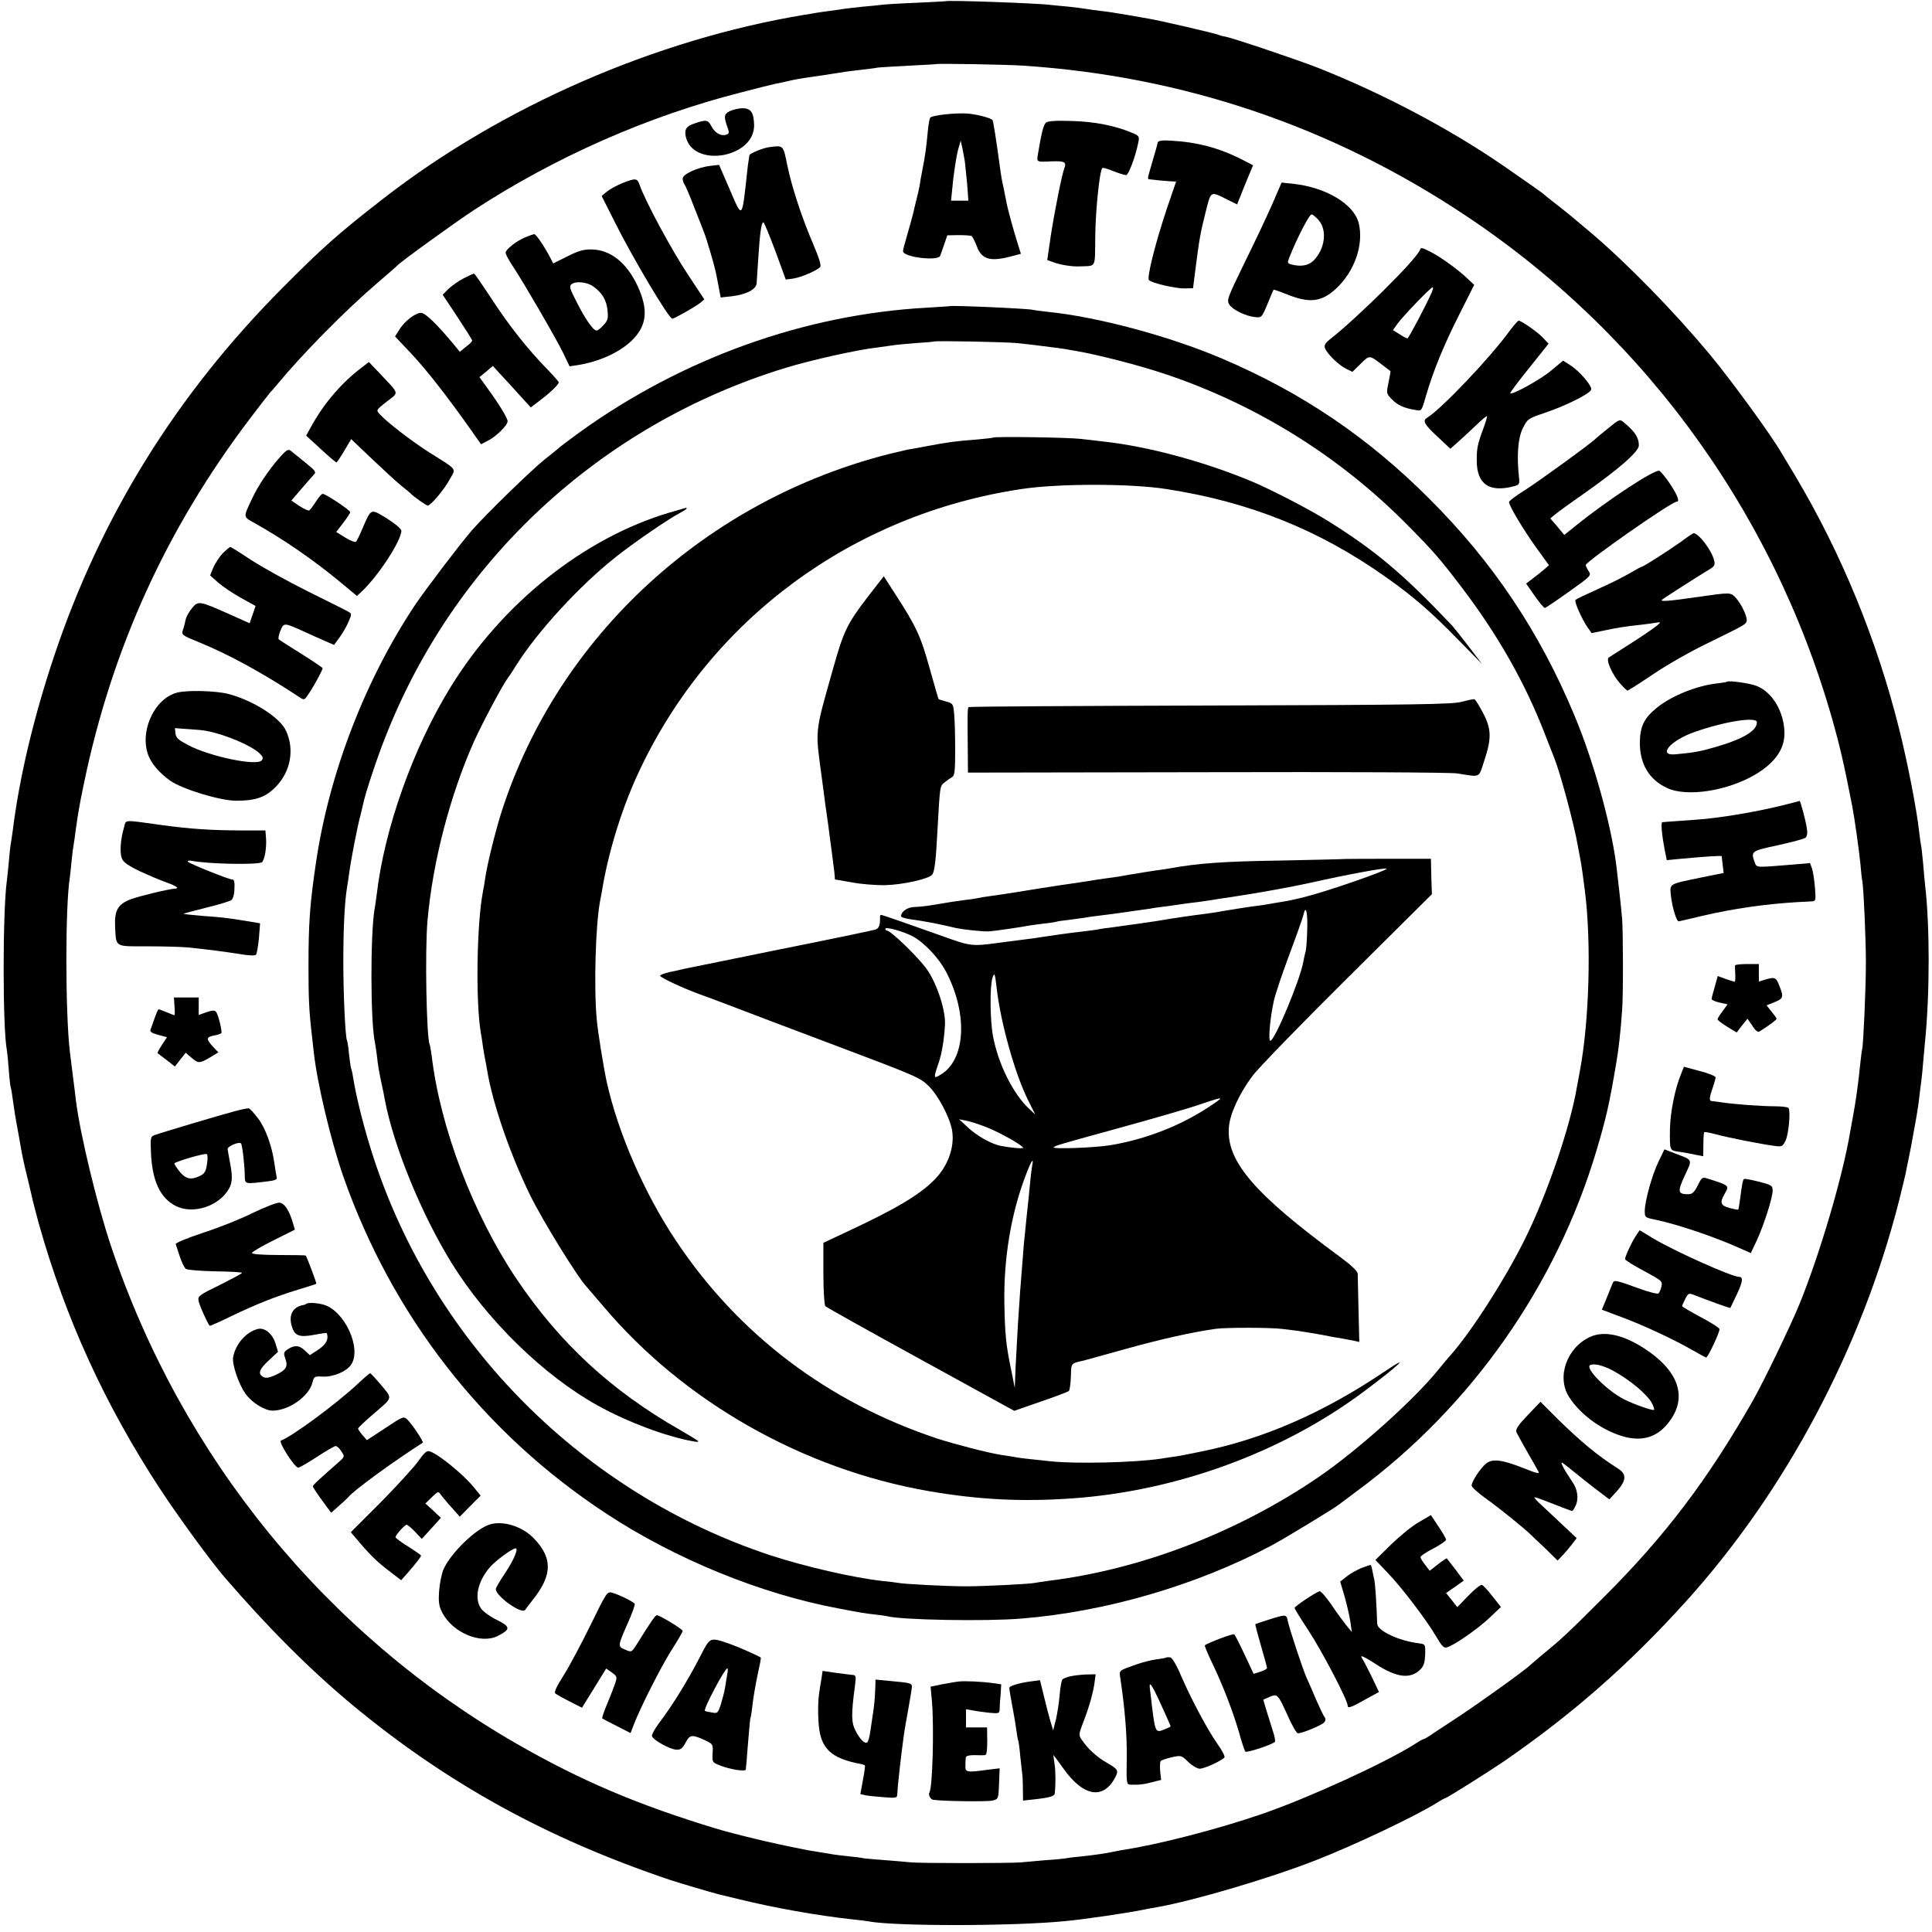<?xml version="1.0" standalone="no"?>
<!DOCTYPE svg PUBLIC "-//W3C//DTD SVG 20010904//EN"
 "http://www.w3.org/TR/2001/REC-SVG-20010904/DTD/svg10.dtd">
<svg version="1.0" xmlns="http://www.w3.org/2000/svg"
 width="982pt" height="982pt" viewBox="0 0 982 982"
 preserveAspectRatio="xMidYMid meet">
<g transform="translate(0,982) scale(0.1,-0.1)"
fill="#000000" stroke="none">
<path d="M4807 9814 c-1 -1 -67 -4 -147 -8 -80 -3 -158 -8 -175 -10 -16 -2
-61 -7 -100 -10 -38 -4 -81 -9 -95 -11 -14 -2 -45 -7 -70 -10 -25 -3 -56 -8
-70 -10 -14 -3 -41 -7 -60 -10 -756 -125 -1537 -465 -2140 -933 -233 -181
-309 -249 -515 -456 -540 -543 -923 -1162 -1160 -1871 -103 -308 -176 -613
-210 -885 -4 -30 -9 -63 -11 -73 -2 -10 -6 -48 -9 -85 -3 -37 -8 -80 -10 -97
-22 -158 -22 -751 0 -864 2 -12 7 -58 10 -103 3 -45 8 -84 10 -87 2 -4 6 -30
10 -60 4 -30 9 -63 11 -75 2 -11 10 -59 19 -106 21 -122 24 -133 46 -223 11
-45 22 -93 25 -107 3 -14 17 -65 30 -115 136 -485 337 -925 619 -1355 91 -139
254 -362 324 -444 223 -259 437 -473 651 -651 481 -399 991 -680 1615 -890 58
-19 204 -62 250 -74 22 -5 67 -16 100 -24 173 -43 403 -84 580 -103 33 -3 69
-8 80 -10 132 -25 729 -25 995 1 99 9 324 42 410 60 14 3 41 8 60 11 188 33
580 149 811 240 197 77 508 225 611 290 21 13 40 24 43 24 8 0 216 131 300
188 352 243 636 493 926 814 504 558 890 1283 1081 2033 16 66 32 129 34 140
2 11 8 43 14 70 12 60 14 67 33 175 9 47 19 110 22 140 3 30 8 66 10 80 2 14
7 59 10 100 4 41 8 91 10 110 24 243 24 586 0 790 -2 19 -7 69 -10 110 -4 41
-8 82 -10 90 -2 8 -7 40 -10 70 -12 111 -58 350 -102 525 -112 450 -293 891
-525 1281 -35 58 -67 113 -73 122 -56 96 -259 374 -368 505 -185 221 -416 457
-598 612 -110 93 -115 97 -189 155 -25 19 -47 37 -50 40 -6 7 -99 72 -215 152
-270 185 -609 364 -935 493 -107 42 -431 151 -472 159 -15 2 -31 7 -35 9 -9 6
-303 74 -353 82 -19 3 -71 12 -115 20 -44 8 -104 17 -134 20 -30 4 -62 8 -72
10 -10 2 -49 7 -86 11 -37 3 -79 8 -93 9 -68 9 -526 25 -533 19z m398 -328
c811 -54 1567 -310 2245 -762 933 -621 1605 -1566 1890 -2659 24 -94 37 -151
75 -345 10 -50 35 -226 41 -290 3 -36 7 -76 10 -90 7 -45 18 -294 18 -415 0
-127 -13 -418 -19 -438 -2 -7 -6 -41 -10 -77 -8 -84 -23 -192 -35 -255 -5 -27
-12 -65 -15 -83 -38 -229 -154 -624 -260 -884 -49 -118 -182 -393 -236 -488
-231 -404 -445 -687 -759 -1000 -180 -180 -215 -213 -310 -290 -30 -25 -57
-48 -60 -51 -14 -18 -241 -181 -355 -257 -71 -47 -142 -93 -157 -104 -15 -10
-30 -18 -33 -18 -3 0 -23 -11 -44 -25 -154 -97 -541 -274 -776 -355 -230 -79
-537 -158 -715 -184 -8 -2 -28 -5 -45 -9 -38 -8 -86 -15 -160 -23 -32 -3 -66
-7 -75 -9 -10 -2 -57 -7 -106 -10 -49 -4 -105 -9 -124 -11 -49 -5 -518 -5
-560 0 -19 2 -77 7 -129 11 -51 4 -102 8 -113 10 -11 3 -46 7 -77 10 -31 3
-67 8 -81 10 -14 3 -41 7 -60 10 -19 3 -46 8 -60 10 -14 3 -36 7 -50 10 -122
23 -330 73 -425 102 -398 121 -683 243 -1006 428 -972 559 -1706 1459 -2065
2532 -72 215 -157 570 -178 738 -2 22 -10 81 -16 130 -6 50 -13 104 -15 120
-23 195 -24 738 0 886 2 13 6 51 9 84 3 33 8 69 10 80 2 11 7 43 10 70 15 106
18 123 42 240 142 686 418 1294 842 1854 52 69 100 130 106 137 6 6 22 24 35
40 131 158 345 375 506 513 55 47 102 88 105 92 17 19 294 219 390 282 414
270 884 477 1356 597 83 22 161 41 175 44 13 2 45 9 70 15 25 6 61 12 80 15
31 4 150 22 205 31 12 2 48 6 80 10 33 4 70 8 83 11 14 2 86 6 160 10 75 4
137 7 138 8 5 4 363 -2 448 -8z"/>
<path d="M3707 9254 c-28 -15 -29 -28 -6 -91 6 -17 4 -23 -11 -28 -27 -8 -57
10 -75 45 -17 32 -27 33 -92 10 -35 -13 -44 -28 -38 -61 32 -166 353 -113 348
57 -2 64 -17 84 -61 84 -20 -1 -49 -8 -65 -16z"/>
<path d="M4806 9239 c-38 -4 -72 -11 -77 -16 -4 -4 -10 -35 -13 -68 -7 -80
-14 -129 -27 -195 -6 -30 -13 -68 -15 -85 -3 -16 -10 -48 -16 -70 -5 -22 -12
-47 -13 -55 -4 -19 -31 -115 -44 -160 -6 -19 -11 -40 -11 -47 0 -30 178 -52
189 -23 3 8 12 35 21 60 l15 44 58 1 c32 0 61 -2 66 -5 4 -3 16 -26 26 -52 25
-68 70 -80 182 -49 l42 11 -15 48 c-22 69 -53 182 -59 217 -3 17 -10 50 -15
75 -6 25 -12 59 -14 75 -22 163 -37 258 -41 264 -6 11 -82 31 -130 34 -22 2
-71 0 -109 -4z m98 -239 c2 -19 8 -72 12 -117 l6 -83 -44 0 -44 0 11 108 c7
59 18 127 25 152 l13 45 8 -35 c4 -19 10 -51 13 -70z"/>
<path d="M5317 9197 c-13 -11 -23 -49 -42 -164 -6 -37 -7 -37 72 -33 64 2 75
-4 63 -34 -13 -36 -48 -210 -69 -344 l-18 -124 26 -9 c37 -15 100 -25 139 -23
86 4 77 -14 79 152 1 128 22 335 36 348 2 3 28 -4 56 -16 28 -11 58 -20 65
-20 12 0 48 95 62 167 6 30 4 33 -32 48 -85 36 -190 57 -305 60 -80 3 -122 0
-132 -8z"/>
<path d="M5885 9097 c-1 -7 -10 -39 -20 -72 -9 -33 -21 -72 -25 -87 -5 -16 -6
-28 -2 -29 24 -3 72 -8 103 -10 l37 -2 -45 -131 c-61 -182 -105 -358 -93 -370
15 -15 135 -43 182 -42 l42 1 12 95 c20 155 24 180 51 288 29 115 23 112 114
66 l47 -23 40 100 41 99 -62 32 c-114 57 -224 86 -355 93 -43 3 -64 0 -67 -8z"/>
<path d="M3910 9072 c-29 -3 -100 -32 -101 -41 0 -3 -2 -13 -3 -21 -2 -8 -6
-40 -9 -70 -26 -237 -23 -234 -87 -85 l-55 127 -45 -5 c-65 -8 -140 -42 -140
-65 0 -10 4 -22 8 -27 5 -6 28 -59 51 -120 24 -60 47 -119 51 -130 9 -21 48
-153 56 -189 3 -12 10 -47 16 -80 l11 -58 56 6 c74 9 125 35 127 67 1 13 4 69
8 124 8 127 16 185 26 185 4 0 31 -66 61 -146 l53 -145 37 5 c41 6 122 41 138
59 6 8 -6 47 -36 117 -59 138 -109 291 -132 403 -20 100 -19 99 -91 89z"/>
<path d="M3165 8890 c-27 -11 -63 -30 -79 -43 l-28 -23 65 -129 c93 -187 277
-495 294 -495 10 0 119 62 140 79 l23 19 -85 129 c-79 118 -217 374 -243 451
-13 37 -19 38 -87 12z"/>
<path d="M6467 8783 c-26 -59 -89 -193 -141 -298 -88 -181 -92 -191 -77 -214
17 -26 83 -58 132 -63 31 -3 33 -1 61 66 15 38 30 71 31 73 2 2 30 -8 63 -21
119 -49 181 -42 256 28 93 87 141 224 114 332 -24 97 -167 182 -334 200 l-58
6 -47 -109z m237 -84 c43 -51 30 -146 -28 -204 -25 -25 -65 -32 -113 -19 -20
6 -21 7 -7 42 38 95 99 212 110 212 7 0 24 -14 38 -31z"/>
<path d="M2670 8614 c-47 -20 -100 -62 -100 -79 0 -7 17 -40 39 -72 56 -85
214 -357 253 -436 l33 -69 40 6 c109 17 213 64 276 125 77 75 86 155 30 277
-55 118 -138 185 -234 186 -41 1 -67 -7 -123 -35 l-72 -36 -14 27 c-30 58 -73
122 -83 122 -5 -1 -26 -8 -45 -16z m347 -251 c44 -32 66 -69 71 -121 4 -42 1
-52 -21 -75 -13 -15 -29 -27 -35 -27 -17 0 -59 61 -102 147 -35 68 -38 79 -24
89 22 17 81 10 111 -13z"/>
<path d="M7218 8551 c-16 -47 -321 -349 -461 -458 -20 -16 -27 -28 -23 -41 9
-28 69 -87 107 -106 l33 -16 42 41 c46 45 43 45 109 -5 22 -17 41 -31 42 -32
2 0 -3 -26 -9 -57 -12 -56 -12 -57 17 -87 28 -29 62 -45 121 -54 30 -6 30 -5
52 72 37 127 91 259 170 415 l75 149 -34 32 c-48 46 -137 110 -186 135 -48 24
-50 24 -55 12z m59 -218 c-31 -70 -118 -233 -123 -233 -4 0 -22 9 -40 21 l-34
21 22 31 c28 39 170 187 180 187 4 0 1 -12 -5 -27z"/>
<path d="M2358 8406 c-26 -13 -61 -38 -78 -54 l-30 -30 75 -113 c41 -62 75
-116 75 -120 0 -4 -14 -19 -32 -32 l-31 -25 -26 32 c-89 107 -149 166 -171
166 -27 0 -79 -39 -106 -79 l-26 -41 81 -86 c76 -80 187 -222 306 -391 l50
-71 35 18 c43 22 100 78 100 99 0 16 -44 88 -104 170 l-39 54 34 28 34 29 45
-49 c25 -26 68 -74 96 -105 l52 -57 48 37 c51 38 94 80 94 91 0 3 -27 34 -59
67 -99 101 -196 224 -283 358 -46 70 -85 127 -88 127 -3 1 -26 -10 -52 -23z"/>
<path d="M4827 8264 c-1 -1 -54 -4 -117 -8 -620 -34 -1242 -257 -1765 -634
-49 -36 -92 -68 -95 -71 -3 -3 -39 -33 -80 -65 -70 -56 -292 -272 -371 -361
-55 -63 -230 -293 -286 -375 -255 -381 -440 -859 -507 -1315 -31 -209 -38
-306 -38 -526 0 -166 3 -229 17 -349 2 -19 7 -60 10 -90 18 -160 87 -448 149
-627 248 -709 712 -1306 1337 -1716 349 -230 786 -409 1179 -482 125 -24 133
-25 185 -31 28 -3 57 -7 65 -9 69 -19 502 -27 680 -12 428 34 892 169 1270
370 68 36 321 190 345 209 6 5 51 38 100 75 574 425 1006 1041 1209 1723 50
168 65 233 100 440 12 66 24 171 31 276 6 72 5 401 0 464 -5 60 -22 211 -30
275 -27 209 -116 529 -213 760 -177 424 -414 778 -737 1100 -311 312 -650 541
-1055 713 -270 115 -635 212 -885 237 -38 4 -72 9 -75 10 -11 6 -416 24 -423
19z m343 -188 c36 -4 76 -8 90 -10 97 -12 156 -20 160 -21 3 -1 25 -5 50 -9
115 -20 317 -72 449 -116 467 -156 893 -421 1238 -772 130 -131 167 -174 276
-318 180 -237 318 -480 417 -735 24 -60 46 -119 51 -130 29 -73 99 -331 118
-440 6 -33 13 -69 15 -80 4 -20 16 -105 22 -155 33 -265 22 -660 -26 -915 -5
-27 -11 -61 -14 -75 -34 -207 -155 -559 -270 -788 -102 -203 -263 -454 -372
-579 -11 -11 -39 -46 -64 -76 -126 -155 -413 -412 -610 -546 -411 -280 -900
-468 -1370 -526 -30 -4 -63 -9 -73 -11 -33 -6 -261 -17 -347 -17 -89 0 -316
11 -348 18 -10 2 -44 6 -76 9 -144 16 -390 72 -568 130 -950 313 -1709 1072
-2019 2021 -45 136 -89 309 -105 413 -3 20 -8 40 -10 43 -1 3 -6 34 -10 70 -3
35 -8 67 -10 70 -9 15 -19 234 -19 404 0 170 7 303 19 375 3 14 7 47 11 73 7
57 41 235 57 292 5 22 12 49 14 59 8 44 68 227 109 330 351 905 1099 1598
2034 1885 133 41 371 94 472 105 31 4 66 9 78 11 11 2 62 7 113 11 51 3 94 7
95 8 6 5 366 -2 423 -8z"/>
<path d="M5048 7596 c-1 -2 -39 -6 -83 -10 -105 -8 -143 -13 -245 -32 -47 -9
-96 -18 -110 -20 -14 -3 -52 -12 -85 -20 -936 -236 -1686 -926 -1974 -1815
-31 -96 -75 -272 -85 -344 -3 -22 -8 -51 -11 -65 -32 -164 -38 -561 -11 -720
3 -14 7 -43 10 -65 3 -22 8 -51 11 -65 3 -14 8 -41 11 -60 28 -169 116 -425
219 -636 62 -126 241 -417 287 -465 7 -8 45 -52 85 -99 408 -484 1014 -828
1653 -939 255 -44 475 -55 730 -37 529 37 1066 233 1478 540 189 141 249 199
107 103 -312 -210 -618 -343 -935 -406 -30 -6 -66 -14 -80 -16 -14 -3 -41 -8
-60 -10 -19 -3 -48 -7 -65 -10 -131 -19 -424 -26 -550 -13 -109 11 -171 18
-193 23 -11 2 -37 6 -58 9 -71 11 -240 55 -330 84 -557 185 -1012 530 -1329
1007 -160 240 -293 545 -351 805 -16 74 -45 252 -51 319 -15 167 -6 478 17
601 6 30 13 67 15 83 35 193 102 405 186 582 363 770 1083 1300 1939 1429 188
29 557 29 740 0 421 -65 777 -208 1115 -448 135 -95 228 -175 369 -320 l119
-121 -68 89 c-38 50 -76 97 -84 106 -247 261 -388 380 -631 532 -96 60 -288
159 -385 200 -239 100 -525 178 -750 203 -27 3 -81 10 -120 14 -66 8 -439 13
-447 7z"/>
<path d="M3404 7215 c-436 -129 -853 -462 -1116 -891 -188 -306 -334 -715
-373 -1049 -4 -27 -8 -61 -11 -75 -22 -130 -21 -569 1 -675 2 -11 7 -40 10
-65 6 -56 12 -91 26 -155 6 -27 13 -61 15 -75 45 -237 186 -581 339 -829 179
-290 470 -574 743 -725 154 -85 346 -157 485 -182 15 -3 27 -3 27 0 0 2 -42
28 -92 57 -350 199 -613 442 -833 769 -221 330 -388 769 -431 1135 -4 27 -8
53 -10 56 -16 29 -25 476 -11 630 26 297 114 636 237 912 44 97 149 293 172
322 5 6 26 37 46 70 107 168 316 396 497 540 91 73 273 198 333 229 17 9 32
19 32 21 0 3 -1 5 -2 4 -2 0 -39 -11 -84 -24z"/>
<path d="M4412 6788 c-106 -138 -124 -175 -178 -368 -96 -342 -91 -298 -54
-575 5 -38 12 -90 15 -115 4 -25 8 -56 10 -70 2 -14 9 -61 14 -105 6 -44 14
-102 17 -130 4 -27 7 -56 7 -62 0 -7 1 -13 1 -13 1 0 39 -7 86 -15 47 -9 123
-15 170 -14 86 2 215 30 237 52 13 13 20 69 28 227 13 229 12 224 36 243 12
10 29 22 38 27 13 7 16 30 16 136 0 70 -2 152 -5 183 -5 53 -6 56 -40 65 -19
5 -37 11 -39 12 -2 2 -22 73 -46 158 -45 162 -68 212 -173 374 l-60 93 -80
-103z"/>
<path d="M7430 6253 c-47 -13 -222 -16 -1279 -19 -673 -2 -1226 -5 -1228 -8
-5 -5 -6 -33 -4 -212 l1 -121 1213 2 c713 2 1237 -1 1272 -6 125 -19 109 -27
140 67 37 112 36 159 -8 242 -19 36 -38 67 -43 68 -5 1 -34 -5 -64 -13z"/>
<path d="M6837 5454 c-1 -1 -148 -4 -327 -8 -287 -4 -425 -14 -565 -40 -11 -2
-42 -7 -68 -10 -27 -4 -56 -9 -65 -10 -10 -2 -39 -7 -67 -11 -27 -5 -52 -9
-55 -10 -3 0 -32 -5 -65 -9 -32 -4 -68 -10 -79 -12 -12 -2 -84 -13 -161 -24
-77 -12 -151 -23 -165 -26 -43 -7 -143 -23 -190 -29 -25 -3 -52 -8 -60 -10 -8
-2 -40 -7 -70 -10 -30 -4 -91 -13 -135 -21 -44 -8 -96 -14 -116 -14 -35 0 -69
-23 -69 -47 0 -6 26 -13 58 -17 48 -6 135 -22 217 -42 39 -9 144 -20 173 -18
28 2 166 22 206 30 10 2 44 6 75 10 31 3 58 8 61 9 3 2 30 6 60 9 30 4 66 9
80 11 14 3 45 7 70 10 49 6 110 14 150 20 14 2 45 7 70 10 25 3 57 8 71 11 15
2 47 6 70 9 24 3 55 8 69 10 14 2 49 7 79 10 30 4 63 9 75 11 12 2 53 9 91 14
140 21 312 52 415 75 163 37 372 76 378 70 8 -8 -306 -117 -416 -144 -42 -11
-95 -22 -117 -25 -22 -4 -51 -8 -65 -11 -14 -3 -41 -7 -60 -9 -42 -5 -95 -14
-170 -26 -30 -6 -73 -12 -95 -15 -45 -5 -181 -25 -207 -30 -22 -5 -230 -34
-283 -41 -22 -2 -51 -7 -65 -10 -14 -2 -45 -6 -70 -9 -42 -4 -162 -21 -220
-30 -14 -3 -50 -7 -80 -11 -30 -4 -95 -12 -145 -19 -105 -14 -126 -12 -220 21
-185 66 -351 124 -356 124 -4 0 -7 -6 -6 -12 1 -41 -5 -57 -24 -63 -12 -4
-232 -50 -488 -101 -256 -52 -475 -97 -486 -99 -11 -3 -43 -10 -72 -16 -29 -7
-50 -15 -48 -19 7 -12 120 -64 205 -95 41 -15 107 -39 145 -54 39 -15 272
-104 520 -197 430 -162 452 -171 495 -214 49 -48 107 -158 119 -224 15 -85
-21 -185 -92 -255 -77 -77 -196 -147 -447 -264 l-115 -54 0 -156 c0 -88 5
-161 10 -166 6 -6 224 -128 485 -271 l475 -261 135 47 c74 25 139 50 143 54 4
4 9 37 10 73 2 71 -2 66 67 82 8 2 104 29 213 59 180 50 337 85 457 102 56 7
279 7 340 -1 25 -3 61 -8 80 -10 19 -3 71 -11 115 -19 44 -9 94 -18 110 -20
17 -3 42 -8 57 -11 l27 -6 -4 163 c-2 90 -4 172 -4 183 -1 14 -30 42 -88 85
-436 320 -580 487 -567 659 5 68 51 169 119 261 26 36 242 259 480 495 l433
430 -3 90 -2 90 -217 0 c-120 0 -218 -1 -219 -1z m-193 -371 c-1 -45 -5 -90
-8 -100 -3 -10 -8 -32 -11 -49 -15 -91 -146 -404 -168 -404 -12 0 -1 120 18
204 9 38 45 145 80 238 35 93 67 184 71 201 12 53 22 4 18 -90z m-2007 -21
c58 -30 136 -112 172 -182 112 -215 99 -448 -29 -523 -35 -21 -36 -18 -10 58
17 48 29 121 33 195 5 71 -40 209 -91 282 -42 60 -184 198 -204 198 -5 0 -8 4
-8 9 0 12 85 -11 137 -37z m428 -257 c20 -181 93 -442 162 -580 l35 -70 -32
30 c-82 77 -157 229 -183 370 -15 81 -16 250 -3 293 10 32 13 27 21 -43z
m1080 -611 c-147 -97 -322 -165 -502 -195 -80 -13 -299 -21 -287 -10 9 8 31
15 294 87 225 62 392 110 475 139 98 33 99 31 20 -21z m-1127 -105 c66 -26
182 -92 182 -103 0 -6 -71 1 -115 10 -49 11 -117 49 -165 93 l-45 42 35 -7
c19 -3 68 -19 108 -35z m228 -196 c-3 -16 -8 -57 -11 -93 -3 -36 -8 -81 -10
-100 -4 -33 -12 -116 -21 -205 -3 -37 -10 -124 -19 -240 -2 -27 -7 -102 -11
-165 -3 -63 -8 -137 -9 -165 -2 -27 -4 -75 -5 -105 l-2 -55 -18 90 c-27 129
-32 183 -35 340 -4 228 34 455 107 647 30 80 44 100 34 51z"/>
<path d="M7673 8138 c-98 -136 -351 -401 -419 -441 -25 -15 -15 -34 52 -96
l66 -62 36 32 c20 18 62 56 92 85 30 29 56 51 58 49 2 -2 -6 -30 -18 -62 -30
-81 -34 -101 -34 -163 0 -122 64 -165 191 -131 26 7 28 10 23 52 -11 110 -4
194 21 244 23 46 27 48 109 76 108 36 234 99 238 119 4 20 -61 95 -107 124
l-36 23 -60 -50 c-53 -45 -200 -126 -209 -116 -2 2 41 60 96 128 l99 124 -28
30 c-27 29 -110 87 -124 87 -4 0 -25 -24 -46 -52z"/>
<path d="M1840 7953 c-101 -76 -188 -177 -251 -288 l-33 -59 74 -68 c40 -37
76 -68 80 -68 3 0 21 27 40 59 l35 59 105 -100 c58 -55 125 -117 150 -137 25
-20 47 -38 50 -42 11 -12 77 -59 84 -59 15 0 84 82 111 132 33 60 45 45 -104
139 -91 58 -218 156 -253 196 -17 18 -15 20 38 62 63 49 67 34 -36 143 l-55
58 -35 -27z"/>
<path d="M8174 7643 c-33 -26 -61 -50 -64 -53 -14 -17 -300 -225 -365 -265
-41 -26 -75 -51 -75 -57 0 -18 72 -139 138 -231 l65 -90 -24 -21 c-14 -12 -40
-33 -59 -47 l-33 -25 43 -62 c24 -34 47 -62 52 -62 4 0 59 37 122 82 113 80
115 83 101 105 -8 12 -15 26 -15 31 0 17 436 322 462 322 17 0 6 30 -33 90
-23 34 -48 64 -55 67 -23 9 -266 -151 -422 -277 l-61 -49 -35 42 -36 42 24 20
c13 11 79 59 148 107 178 125 278 213 278 244 0 40 -19 69 -76 117 -21 17 -23
17 -80 -30z"/>
<path d="M1420 7493 c-55 -62 -110 -145 -139 -208 -46 -98 -47 -90 17 -126
143 -80 298 -187 432 -298 l84 -70 24 22 c83 77 202 259 202 309 0 10 -30 35
-72 62 -84 52 -81 53 -123 -44 -15 -36 -31 -69 -35 -73 -4 -5 -28 4 -54 20
l-47 29 36 47 c19 25 35 49 35 54 0 10 -125 93 -140 93 -5 0 -21 -18 -34 -39
-14 -22 -29 -42 -34 -45 -4 -3 -27 7 -50 22 l-41 28 49 57 c27 32 56 64 64 73
15 14 11 20 -41 62 -32 26 -65 53 -74 60 -14 11 -23 6 -59 -35z"/>
<path d="M8545 7067 c-63 -45 -191 -127 -199 -127 -3 0 -31 -15 -63 -34 -32
-19 -105 -55 -163 -81 -58 -26 -108 -50 -112 -54 -8 -7 32 -98 62 -141 l20
-28 62 13 c72 15 109 21 193 30 33 4 69 9 80 11 41 10 -25 -37 -248 -178 -16
-10 17 -86 56 -130 18 -21 36 -38 39 -38 4 0 64 38 135 86 70 47 193 117 273
155 190 93 194 95 198 113 4 21 -26 85 -55 117 -27 29 -26 29 -198 4 -140 -20
-188 -24 -178 -14 7 7 169 111 245 157 22 13 26 22 21 42 -11 51 -79 140 -105
140 -2 0 -31 -19 -63 -43z"/>
<path d="M1132 7008 c-17 -18 -38 -51 -48 -73 l-16 -40 42 -37 c23 -20 75 -55
115 -77 l74 -41 -15 -44 -15 -44 -107 48 c-149 66 -155 67 -186 29 -14 -17
-29 -43 -32 -57 -3 -15 -9 -39 -14 -53 -8 -26 -6 -28 83 -64 150 -61 328 -159
508 -278 26 -17 26 -17 51 21 25 37 68 117 68 126 0 2 -48 35 -107 72 -60 37
-111 70 -116 74 -4 4 0 23 8 44 18 42 18 42 120 -4 33 -15 81 -37 107 -48 l46
-20 30 41 c16 23 37 59 45 80 15 35 15 38 -1 47 -9 6 -102 52 -207 104 -104
52 -234 124 -289 160 -54 36 -102 66 -105 66 -4 0 -21 -15 -39 -32z"/>
<path d="M8778 6355 c-2 -2 -25 -6 -53 -9 -100 -11 -229 -63 -302 -122 -67
-54 -87 -96 -88 -179 0 -108 47 -188 138 -230 101 -48 310 -15 452 70 97 59
145 127 145 207 0 108 -62 212 -143 242 -36 14 -141 28 -149 21z m152 -206 c0
-43 -67 -84 -207 -125 -82 -24 -111 -29 -206 -38 -95 -9 -27 71 98 114 150 53
315 79 315 49z"/>
<path d="M902 6300 c-123 -30 -201 -215 -141 -335 20 -39 55 -78 104 -113 61
-43 254 -102 336 -102 98 0 150 18 201 71 76 78 96 191 51 286 -31 67 -169
154 -293 186 -62 16 -207 20 -258 7z m147 -195 c97 -18 232 -76 272 -116 16
-16 18 -23 9 -34 -25 -30 -265 20 -374 78 -49 26 -62 37 -64 59 l-3 27 68 -5
c37 -2 79 -6 92 -9z"/>
<path d="M9050 5724 c-131 -32 -317 -63 -425 -70 -149 -11 -170 -12 -176 -13
-8 -1 -2 -66 12 -139 l11 -54 61 6 c129 12 217 18 218 14 0 -1 2 -21 5 -44 l5
-41 -113 -23 c-169 -35 -161 -30 -155 -93 7 -62 29 -132 40 -130 4 1 58 13
120 28 159 37 319 60 487 70 30 1 63 3 73 4 16 1 17 8 12 70 -3 39 -10 82 -15
97 l-10 27 -93 -8 c-187 -15 -177 -16 -188 12 -21 56 -18 58 119 87 70 16 133
32 139 38 8 6 11 24 7 47 -5 37 -33 142 -37 140 -1 -1 -45 -12 -97 -25z"/>
<path d="M630 5613 c-18 -62 -22 -126 -11 -155 7 -20 31 -37 93 -67 46 -21
107 -47 136 -57 50 -18 66 -30 40 -31 -32 -2 -178 -37 -224 -54 -65 -25 -83
-57 -79 -140 6 -106 -5 -99 168 -99 84 0 177 -3 207 -6 86 -9 189 -22 264 -34
37 -7 72 -8 77 -3 4 4 11 42 15 84 l6 76 -78 13 c-101 16 -111 17 -219 25 -49
4 -91 9 -93 10 -1 1 50 15 114 31 63 15 122 33 130 39 7 5 14 26 15 45 3 50 0
60 -12 60 -17 0 -218 81 -224 90 -3 5 5 7 17 5 85 -17 345 -22 360 -7 14 14
24 77 20 124 l-3 37 -127 0 c-152 1 -250 7 -397 27 -206 28 -182 30 -195 -13z"/>
<path d="M8819 4913 c-1 -5 0 -25 1 -45 1 -21 0 -38 -3 -38 -2 0 -23 6 -45 14
l-41 15 -15 -54 c-9 -29 -16 -57 -16 -63 0 -5 18 -13 41 -18 l40 -9 -25 -34
c-15 -19 -26 -38 -26 -42 0 -4 22 -21 48 -37 l49 -30 27 35 28 35 25 -36 c15
-24 28 -34 36 -29 52 33 87 59 87 65 0 3 -12 20 -26 37 l-25 31 40 16 c46 18
48 26 25 84 -17 43 -22 45 -72 31 l-32 -10 0 45 0 44 -60 0 c-33 0 -60 -3 -61
-7z"/>
<path d="M887 4705 c2 -25 2 -45 -1 -45 -2 0 -20 7 -39 15 -20 8 -38 15 -41
15 -2 0 -11 -19 -19 -42 -8 -24 -18 -50 -21 -59 -6 -13 3 -19 38 -29 l45 -12
-26 -39 c-14 -22 -24 -41 -22 -42 2 -2 23 -18 46 -35 l42 -33 27 35 28 35 29
-25 c36 -30 40 -30 94 1 l43 26 -21 22 c-42 44 -43 55 -4 63 19 3 37 9 40 13
5 9 -15 93 -27 108 -7 9 -19 8 -49 -2 l-39 -14 0 44 0 45 -63 0 -63 0 3 -45z"/>
<path d="M8545 4362 c-31 -73 -55 -193 -57 -282 -1 -109 -2 -107 45 -114 23
-3 60 -10 83 -15 l41 -8 1 59 c0 33 2 61 4 63 2 3 28 -2 58 -10 62 -17 234
-51 297 -59 40 -6 43 -4 58 25 16 30 27 149 16 167 -3 5 -35 9 -71 9 -70 0
-213 11 -270 20 -19 3 -41 6 -47 6 -17 0 -16 15 2 67 8 23 15 48 15 54 0 6
-36 21 -80 32 l-81 22 -14 -36z"/>
<path d="M1190 4171 c-79 -21 -377 -110 -406 -121 -18 -7 -20 -15 -17 -81 5
-150 47 -240 129 -280 77 -37 188 -9 248 61 36 43 41 74 27 150 -7 36 -13 71
-14 79 -2 14 58 40 68 29 6 -6 18 -103 19 -158 1 -51 -4 -49 114 -35 43 5 52
10 48 23 -2 9 -7 40 -11 67 -11 85 -45 180 -83 230 -21 27 -41 50 -47 51 -5 2
-39 -5 -75 -15z m-136 -253 c-6 -52 -13 -64 -40 -76 -44 -21 -71 -14 -100 22
-15 18 -27 37 -28 42 -1 8 155 54 165 48 4 -2 5 -18 3 -36z"/>
<path d="M8430 3916 c-33 -68 -70 -202 -70 -252 0 -32 2 -33 57 -44 112 -24
299 -87 425 -144 l57 -25 30 63 c37 81 81 218 81 254 0 26 -5 29 -71 46 -39
10 -72 16 -75 13 -6 -5 -10 -29 -19 -98 -4 -30 -8 -55 -10 -57 -2 -2 -21 2
-44 8 -45 12 -51 27 -26 70 26 45 27 44 -87 80 -25 8 -29 5 -49 -36 -18 -35
-28 -44 -48 -44 -53 0 -56 12 -18 94 40 86 44 78 -51 114 l-52 20 -30 -62z"/>
<path d="M1285 3655 c-60 -30 -174 -76 -253 -101 -84 -28 -141 -52 -139 -58 2
-6 12 -34 21 -63 9 -28 23 -56 30 -62 7 -6 72 -11 149 -13 75 -1 137 -4 137
-8 0 -3 -51 -30 -112 -61 -103 -50 -113 -57 -109 -79 2 -20 45 -115 57 -129 1
-1 50 20 107 48 129 62 225 100 342 136 50 15 91 28 93 30 2 2 -47 134 -54
143 -1 2 -63 3 -138 3 -77 0 -136 4 -136 10 0 5 49 34 109 64 l110 55 -9 30
c-19 67 -44 105 -70 107 -14 1 -74 -23 -135 -52z"/>
<path d="M8312 3534 c-21 -33 -52 -100 -52 -114 0 -5 43 -32 96 -60 91 -49 95
-53 89 -78 -3 -15 -10 -31 -15 -36 -5 -5 -51 7 -108 28 -109 40 -118 41 -125
24 -3 -7 -17 -41 -30 -74 l-25 -61 101 -38 c111 -41 269 -115 362 -169 33 -19
63 -35 67 -36 9 0 68 126 68 144 0 6 -43 34 -95 61 -52 28 -95 53 -95 56 0 3
7 20 16 37 14 28 17 30 42 21 89 -35 185 -69 187 -67 1 2 16 34 34 71 30 64
32 87 10 87 -36 0 -320 127 -432 193 l-73 44 -22 -33z"/>
<path d="M1555 3192 c-2 -2 -9 -5 -17 -6 -49 -10 -71 -49 -56 -103 14 -52 37
-62 113 -48 36 7 66 11 66 9 11 -33 -4 -59 -49 -88 l-37 -24 -27 25 c-28 27
-55 27 -91 1 -15 -11 -16 -18 -6 -46 14 -40 2 -57 -55 -83 -28 -12 -45 -15
-58 -8 -29 16 -21 39 29 85 l46 43 -12 40 c-15 51 -55 85 -91 76 -59 -15 -113
-77 -125 -143 -6 -36 26 -133 62 -185 31 -45 98 -87 138 -87 82 0 184 71 203
142 8 32 10 33 52 31 53 -3 122 26 145 61 55 83 -35 277 -142 305 -36 10 -80
11 -88 3z"/>
<path d="M8085 3026 c-120 -53 -175 -204 -110 -306 59 -93 174 -175 286 -204
85 -21 154 -2 208 59 113 129 74 269 -108 389 -108 71 -205 93 -276 62z m114
-173 c89 -49 173 -120 198 -166 8 -16 13 -31 10 -33 -5 -6 -105 29 -153 54
-85 43 -198 157 -172 173 18 11 67 -1 117 -28z"/>
<path d="M1815 2783 c-110 -102 -334 -267 -387 -285 -15 -6 70 -138 88 -138 6
0 49 25 95 55 46 30 89 55 95 55 7 0 20 -12 29 -27 18 -26 18 -27 -16 -57
-104 -91 -129 -115 -129 -121 0 -4 21 -36 47 -71 l46 -63 41 36 c23 20 43 39
46 43 27 34 227 180 379 277 6 4 -57 98 -79 118 -19 17 -22 16 -112 -44 l-93
-61 -22 25 c-13 15 -23 30 -23 34 0 4 38 40 85 80 95 82 93 69 20 155 -21 25
-41 46 -44 46 -4 -1 -33 -26 -66 -57z"/>
<path d="M7765 2627 c-47 -49 -62 -72 -58 -85 4 -9 29 -55 56 -102 27 -47 53
-92 57 -101 7 -12 -12 -7 -74 18 -114 45 -163 51 -196 21 -30 -27 -70 -90 -70
-109 0 -8 35 -39 77 -69 62 -44 198 -154 223 -180 3 -3 35 -34 72 -68 l65 -64
23 24 c12 12 34 38 48 56 l26 34 -65 61 c-36 34 -86 81 -112 105 -26 23 -42
42 -37 42 6 0 49 -16 97 -35 48 -19 90 -35 94 -35 3 0 12 14 19 30 15 35 8 81
-18 118 -41 60 -65 105 -51 97 8 -5 48 -36 89 -70 41 -33 92 -73 113 -88 l37
-28 26 28 c62 66 66 99 16 130 -100 63 -187 135 -305 251 l-87 87 -65 -68z"/>
<path d="M2125 2392 c-22 -31 -108 -125 -191 -209 l-151 -151 46 -54 c59 -69
94 -102 158 -150 l52 -40 32 36 c42 48 69 83 69 89 0 3 -29 23 -65 46 -36 22
-65 44 -65 48 1 11 47 63 57 63 4 0 24 -16 43 -36 l34 -36 49 54 48 53 -39 37
-40 36 33 32 c32 31 33 31 46 12 8 -10 32 -40 55 -65 l41 -46 53 54 53 53 -36
44 c-53 65 -181 169 -223 181 -15 5 -28 -7 -59 -51z"/>
<path d="M7210 2082 c-35 -20 -98 -72 -141 -114 l-78 -77 60 -63 c74 -76 203
-247 250 -328 28 -48 38 -58 54 -53 38 11 158 95 216 150 l58 55 -42 53 c-23
30 -47 56 -54 59 -7 3 -38 -22 -69 -54 l-57 -59 -28 36 -29 36 45 31 45 32
-41 55 c-23 30 -43 56 -45 58 -1 2 -22 -12 -45 -30 l-42 -33 -23 30 c-13 16
-24 34 -24 39 0 6 29 26 65 44 36 19 65 39 65 45 0 6 -18 37 -39 68 l-38 57
-63 -37z"/>
<path d="M2488 2071 c-71 -23 -195 -143 -233 -226 -10 -22 -20 -72 -23 -111
-4 -57 -1 -78 16 -111 53 -102 196 -162 283 -118 65 34 64 46 -3 80 -34 16
-70 42 -82 58 -37 51 -19 139 45 212 31 35 113 95 130 95 16 0 -11 -62 -55
-128 -25 -37 -46 -73 -46 -79 0 -36 132 -130 149 -106 3 5 25 33 48 63 90 118
90 202 -1 298 -58 63 -159 95 -228 73z"/>
<path d="M6922 1851 c-24 -10 -59 -29 -77 -44 l-33 -26 23 -78 c12 -43 25
-100 29 -128 l7 -50 -28 34 c-15 19 -50 66 -76 105 -27 39 -54 70 -60 68 -21
-6 -127 -77 -127 -85 0 -4 32 -56 71 -115 68 -103 199 -354 199 -381 0 -16 16
-11 97 35 l62 34 -39 82 c-22 44 -42 83 -45 86 -3 3 -5 9 -5 13 0 5 33 -13 74
-40 105 -68 174 -77 225 -27 18 18 23 35 25 76 1 52 0 53 -29 57 -104 12 -214
64 -215 100 -3 97 -10 199 -14 221 -4 15 -8 38 -11 51 -2 13 -6 25 -7 26 -2 2
-22 -5 -46 -14z"/>
<path d="M3003 1563 c-45 -92 -106 -207 -136 -255 -40 -63 -52 -90 -44 -96 7
-5 40 -24 74 -41 l61 -31 62 100 61 99 29 -20 c28 -21 28 -22 14 -63 -8 -22
-26 -69 -41 -104 -14 -34 -24 -64 -22 -66 2 -2 35 -20 74 -39 l70 -36 18 47
c35 89 135 287 191 376 31 48 56 92 56 96 0 9 -116 80 -131 80 -8 0 -26 -25
-102 -147 -27 -42 -27 -42 -59 -28 -39 16 -39 17 13 135 22 49 38 94 35 98 -6
11 -85 49 -116 57 -24 6 -29 -2 -107 -162z"/>
<path d="M6450 1588 c-36 -11 -67 -22 -69 -23 -2 -2 11 -51 28 -109 17 -58 31
-110 31 -114 0 -5 -15 -13 -34 -19 l-34 -11 -46 98 c-25 54 -49 101 -53 103
-7 5 -138 -45 -149 -56 -2 -2 13 -39 34 -83 54 -111 108 -250 139 -357 14 -51
29 -96 33 -100 6 -7 121 30 149 48 5 2 0 31 -11 62 -10 32 -25 80 -33 106
l-14 48 32 14 c40 17 42 15 93 -97 21 -48 44 -88 51 -88 23 0 121 41 133 55 9
10 9 19 2 28 -5 6 -24 46 -42 87 -17 41 -40 93 -50 115 -19 43 -85 242 -95
288 -6 32 -10 32 -95 5z"/>
<path d="M3555 1393 c-60 -116 -137 -241 -200 -324 -26 -34 -44 -67 -41 -74 7
-20 90 -66 122 -68 23 -2 32 5 49 36 22 42 33 42 104 9 34 -17 36 -19 33 -64
-2 -45 -2 -46 39 -62 50 -20 129 -32 130 -20 0 5 2 25 4 44 1 19 6 75 10 125
4 49 8 92 10 95 2 3 6 32 10 65 3 33 15 100 25 149 11 49 19 90 17 91 -25 15
-124 58 -162 71 -100 33 -94 36 -150 -73z m141 -85 c-3 -18 -8 -49 -11 -68 -3
-19 -13 -56 -21 -83 -15 -45 -17 -47 -47 -41 -17 3 -33 6 -34 8 -9 9 101 216
114 216 3 0 3 -15 -1 -32z"/>
<path d="M5928 1395 c-2 -2 -24 -6 -49 -9 -26 -3 -71 -15 -100 -25 -96 -34
-91 -29 -84 -75 23 -156 34 -289 32 -404 -2 -126 -1 -132 18 -133 38 -2 70 1
113 13 l44 11 -5 43 c-2 24 -1 47 2 52 3 5 29 14 56 20 49 11 50 10 85 -24 20
-19 46 -34 58 -34 24 0 117 43 126 58 3 5 -13 36 -36 68 -52 75 -130 221 -183
342 -25 60 -47 96 -57 98 -9 1 -18 1 -20 -1z m-61 -167 c16 -30 83 -178 83
-183 0 -2 -14 -8 -31 -15 -46 -19 -47 -16 -64 120 -3 30 -8 67 -10 83 -4 35 1
34 22 -5z"/>
<path d="M4175 1286 c-4 -23 -9 -54 -11 -69 -9 -59 -7 -164 5 -213 20 -84 75
-125 201 -149 12 -2 24 -6 26 -8 2 -2 -2 -35 -10 -75 l-13 -71 26 -6 c14 -3
56 -7 94 -10 64 -5 67 -4 68 17 1 28 4 55 13 138 7 62 10 83 21 168 3 20 13
78 22 127 9 50 17 99 18 109 0 21 -3 22 -112 32 l-73 7 -1 -39 c-2 -52 -5 -91
-12 -134 -3 -19 -9 -59 -13 -88 -4 -29 -11 -55 -16 -58 -13 -9 -37 15 -60 60
-21 41 -22 83 -2 231 6 48 5 51 -17 52 -13 2 -52 6 -86 11 l-62 9 -6 -41z"/>
<path d="M5442 1300 c-19 -4 -37 -12 -42 -16 -4 -5 -11 -40 -14 -79 -3 -38
-12 -95 -19 -125 l-14 -55 -15 50 c-8 28 -23 85 -33 128 l-19 77 -45 -6 c-56
-7 -111 -23 -111 -33 0 -7 9 -62 25 -146 3 -16 8 -48 11 -70 3 -22 7 -46 10
-54 2 -7 7 -43 10 -80 4 -36 8 -73 9 -81 2 -8 4 -44 4 -79 l1 -63 55 6 c76 8
105 16 106 30 5 45 5 114 -1 151 -4 25 -6 45 -6 45 1 0 24 -31 51 -69 102
-144 204 -160 264 -44 17 34 14 40 -41 72 -52 29 -100 73 -131 120 -15 22 -14
28 10 90 30 77 51 153 57 204 l5 37 -47 -1 c-26 -1 -62 -5 -80 -9z"/>
<path d="M4870 1273 c-14 -2 -51 -8 -82 -14 l-58 -12 7 -76 c11 -137 3 -437
-13 -462 -7 -11 6 -36 19 -37 57 -8 278 -10 302 -4 30 8 30 9 33 86 l3 78 -58
-7 c-111 -15 -117 -14 -116 20 0 17 1 36 2 42 1 8 16 12 44 12 23 -1 47 -1 54
0 8 1 11 24 11 71 l-1 70 -53 0 -54 0 0 46 0 46 36 -6 c19 -4 58 -9 85 -12 46
-4 49 -3 50 18 0 13 2 46 5 75 l3 52 -42 6 c-57 8 -146 12 -177 8z"/>
</g>
</svg>
